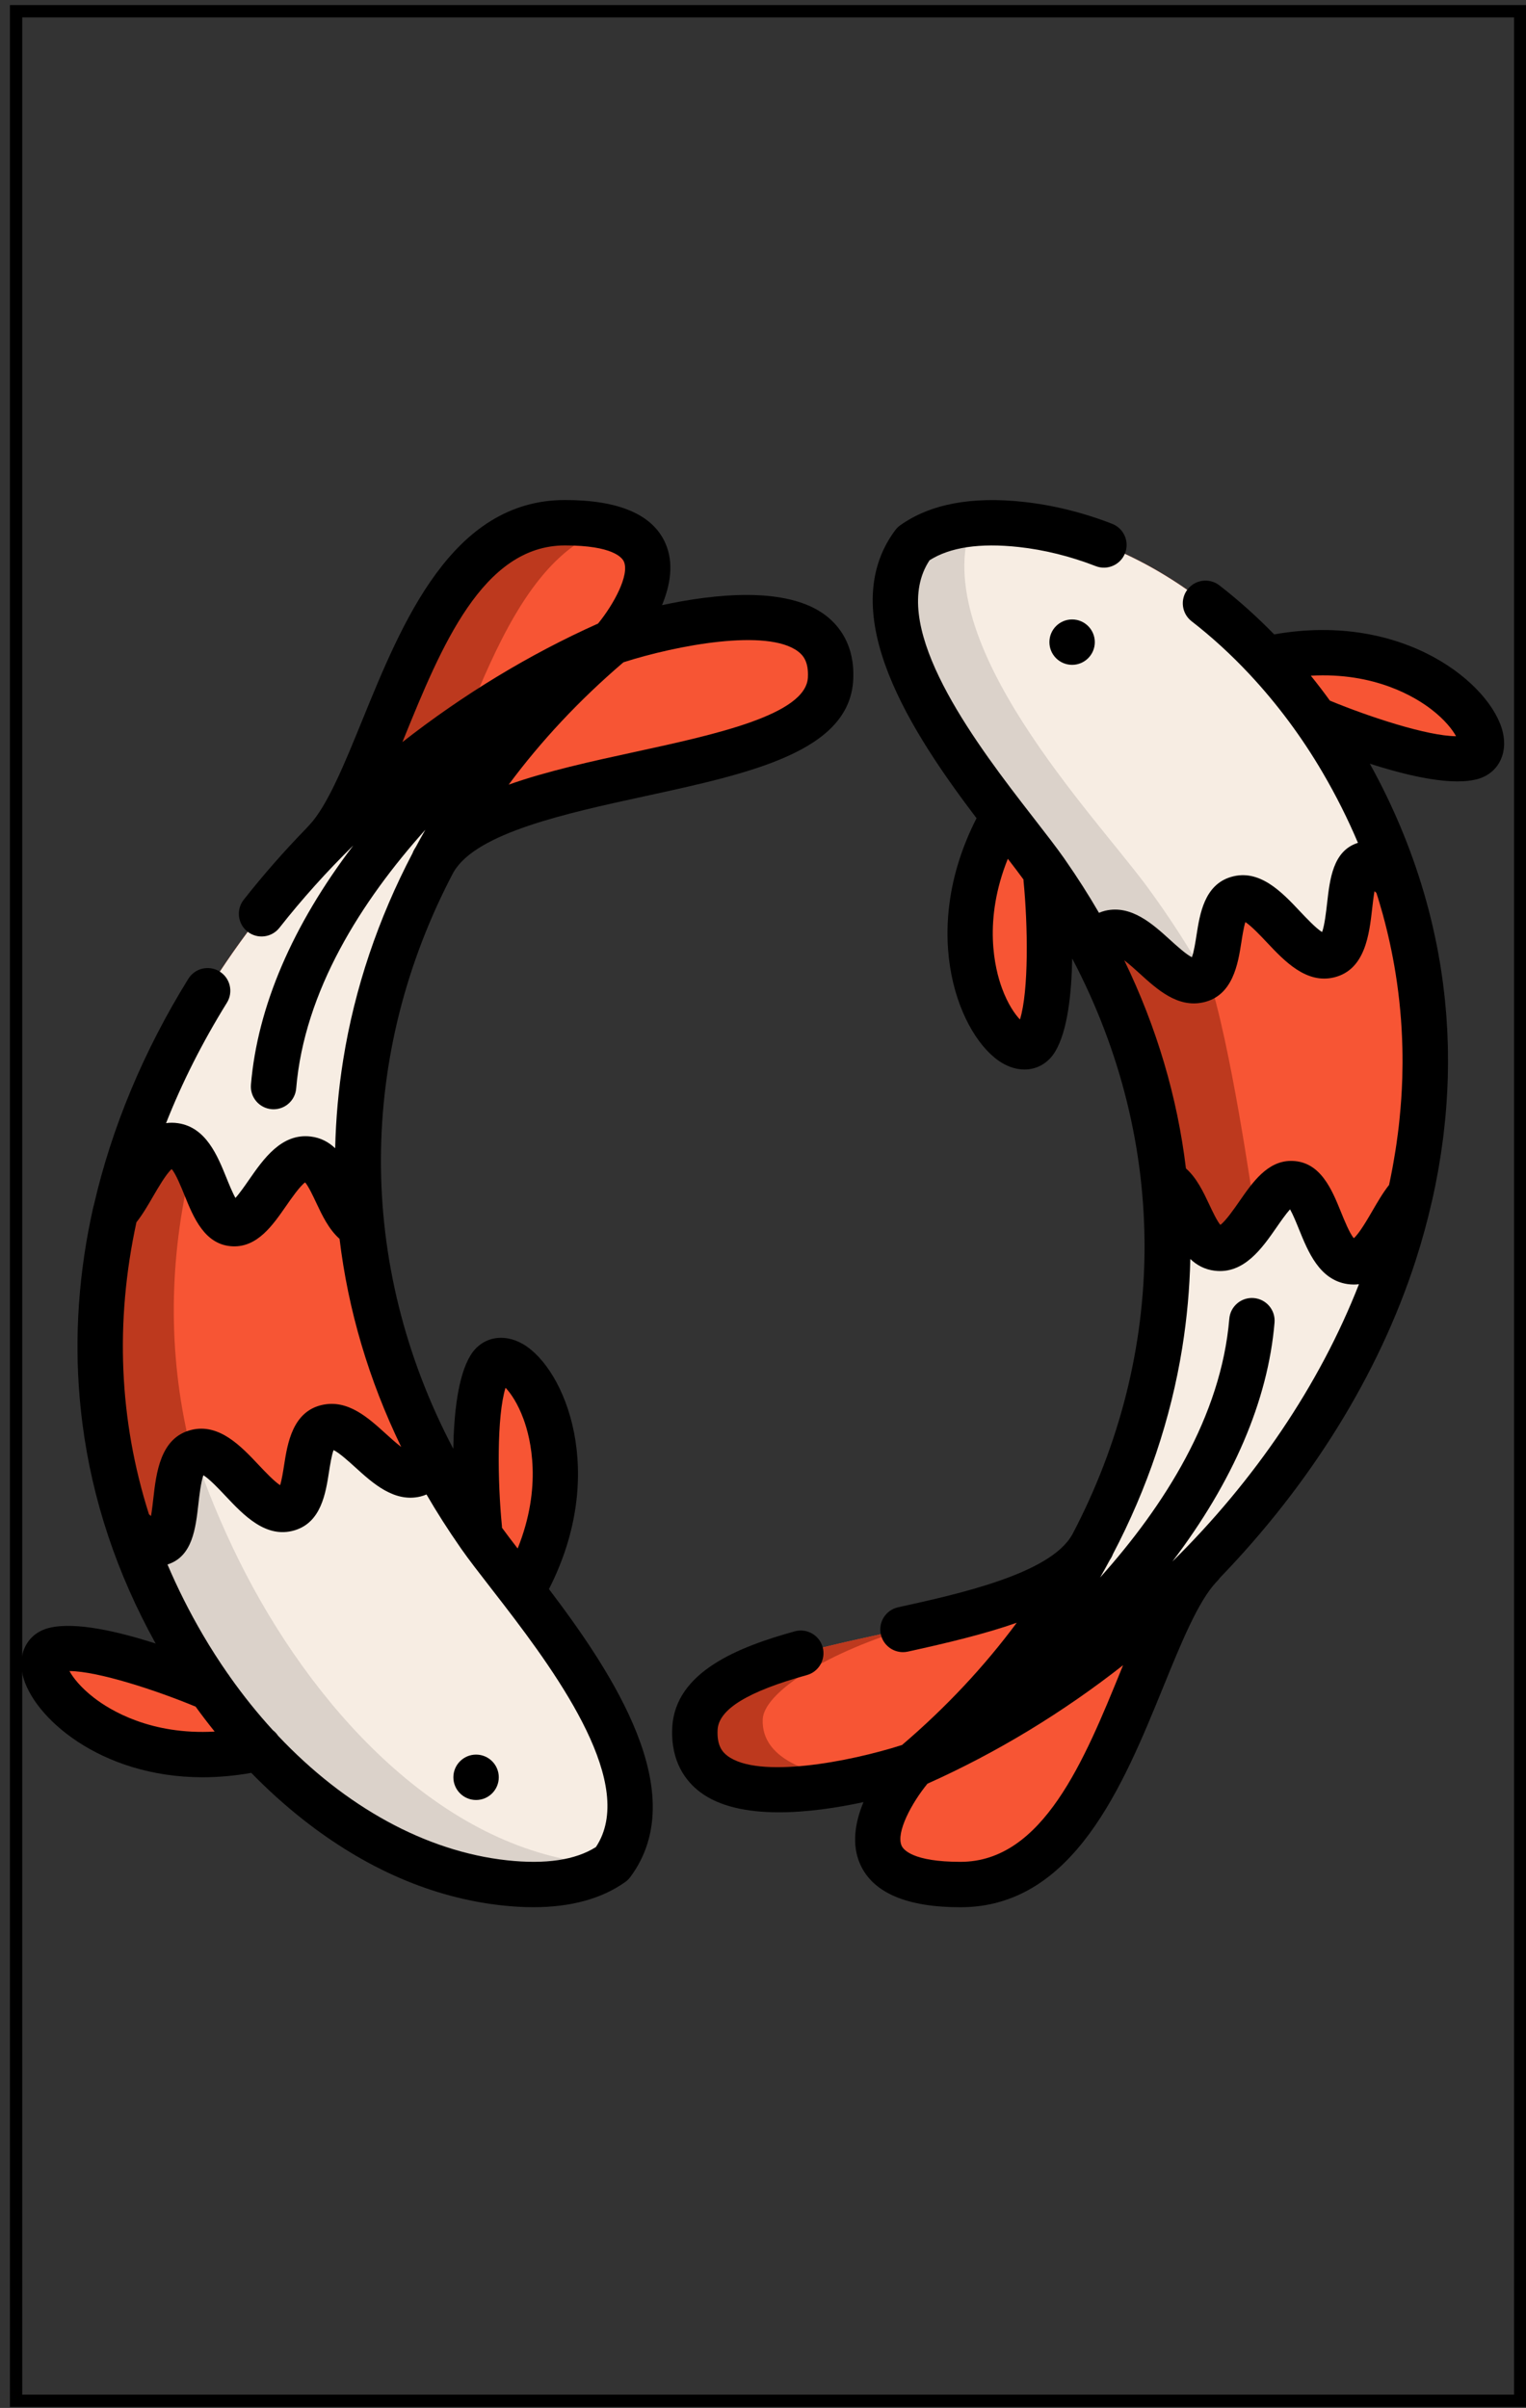 <?xml version="1.0" encoding="UTF-8" standalone="no"?>
<!-- Generator: Adobe Illustrator 13.0.0, SVG Export Plug-In . SVG Version: 6.00 Build 14948)  -->

<svg
   xmlns:dc="http://purl.org/dc/elements/1.1/"
   xmlns:cc="http://creativecommons.org/ns#"
   xmlns:rdf="http://www.w3.org/1999/02/22-rdf-syntax-ns#"
   xmlns:svg="http://www.w3.org/2000/svg"
   xmlns="http://www.w3.org/2000/svg"
   xmlns:sodipodi="http://sodipodi.sourceforge.net/DTD/sodipodi-0.dtd"
   xmlns:inkscape="http://www.inkscape.org/namespaces/inkscape"
   inkscape:version="0.92.4 (5da689c313, 2019-01-14)"
   sodipodi:docname="Hanafuda_koi-1 (copy 1).svg"
   xml:space="preserve"
   enable-background="new 0 0 372 587"
   viewBox="0 0 372 587"
   height="587px"
   width="372px"
   y="0px"
   x="0px"
   id="圖層_1"
   version="1.1"><rect x="0" y="0" width="372" height="587" fill="#333333" stroke="none"/><defs
   id="defs4231" /><sodipodi:namedview
   pagecolor="#ffffff"
   bordercolor="#666666"
   borderopacity="1"
   objecttolerance="10"
   gridtolerance="10"
   guidetolerance="10"
   inkscape:pageopacity="0"
   inkscape:pageshadow="2"
   inkscape:window-width="2560"
   inkscape:window-height="1332"
   id="namedview4229"
   showgrid="false"
   inkscape:zoom="1.9454855"
   inkscape:cx="97.770189"
   inkscape:cy="295.08365"
   inkscape:window-x="0"
   inkscape:window-y="33"
   inkscape:window-maximized="1"
   inkscape:current-layer="圖層_1" />

<path
   id="PATH77"
   stroke-miterlimit="100"
   d="M 370.59,585.26 H 3.92 V 2.74 h 366.67 z"
   inkscape:connector-curvature="0"
   style="display:inline;fill:none;stroke:#000000;stroke-width:3;stroke-miterlimit:100" />
<g
   id="g4731"
   transform="matrix(0.706,0,0,0.706,13.202,69.879)"
   style="display:inline"><path
     id="path2"
     d="m 358.379,434.669 c -19.348,34.972 -135.297,26.94 -137.125,63.251 -1.935,38.42 75.442,12.591 75.442,12.591 0,0 -36.555,41.222 16.249,41.222 50.914,0 60.805,-87.839 83.17,-110.403 z"
     style="fill:#f75534"
     inkscape:connector-curvature="0" /><path
     id="path4"
     d="m 244.668,494.612 c 0.433,-8.591 19.505,-21.935 49.998,-31.313 -35.589,7.86 -72.388,14.29 -73.412,34.621 -1.318,26.157 34.123,22.533 56.884,17.555 -14.011,-0.81 -34.222,-5.93 -33.47,-20.863 z"
     style="fill:#bd391e"
     inkscape:connector-curvature="0" /><path
     id="path6"
     d="m 130.957,198.593 c 19.348,-34.972 135.297,-26.94 137.125,-63.251 1.935,-38.42 -75.442,-12.591 -75.442,-12.591 0,0 36.555,-41.222 -16.249,-41.222 -50.914,0 -60.805,87.839 -83.17,110.403 z"
     style="fill:#f75534"
     inkscape:connector-curvature="0" /><path
     id="path8"
     d="m 120.497,191.932 c 20.532,-20.715 30.556,-96.435 71.455,-108.707 -4.011,-1.078 -9.116,-1.696 -15.561,-1.696 -50.914,0 -60.805,87.839 -83.17,110.403 l 37.734,6.661 c 0.833,-1.506 1.857,-2.927 3.031,-4.28 z"
     style="fill:#bd391e"
     inkscape:connector-curvature="0" /><g
     id="g22"
     transform="translate(-11.331,60.631)"><path
       inkscape:connector-curvature="0"
       id="path10"
       d="m 446.726,88.676 c 0,0 39.143,16.786 53.737,13.247 14.594,-3.539 -15.021,-46.256 -70.57,-33.953 -10e-4,0.001 -6.567,14.482 16.833,20.706 z"
       style="fill:#f75534" /><path
       inkscape:connector-curvature="0"
       id="path12"
       d="m 353.882,144.258 c 0,0 4.15,42.388 -3.639,55.227 -7.789,12.839 -39.538,-28.318 -11,-77.539 0,0 15.789,-1.876 14.639,22.312 z"
       style="fill:#f75534" /><path
       inkscape:connector-curvature="0"
       id="path14"
       d="m 65.273,423.324 c 0,0 -39.143,-16.786 -53.737,-13.247 -14.594,3.539 15.021,46.256 70.57,33.953 0,-10e-4 6.567,-14.482 -16.833,-20.706 z"
       style="fill:#f75534" /><path
       inkscape:connector-curvature="0"
       id="path16"
       d="m 158.116,367.742 c 0,0 -4.15,-42.388 3.639,-55.227 7.79,-12.839 39.538,28.318 11,77.539 0,0 -15.788,1.876 -14.639,-22.312 z"
       style="fill:#f75534" /><path
       inkscape:connector-curvature="0"
       id="path18"
       d="m 203.975,483.849 c -10.522,7.469 -24.784,8.023 -37.138,6.674 C 118.839,485.278 78.832,447.958 55.941,408.856 -23.065,273.897 72.501,120.032 203.975,62.123 110.057,141.438 86.183,267.801 158.339,370.717 c 16.124,22.996 69.953,80.416 45.636,113.132 z"
       style="fill:#f75534" /><path
       inkscape:connector-curvature="0"
       id="path20"
       d="m 141.371,342.798 c -1.076,3.365 -2.581,6.029 -5.402,6.708 -9.895,2.372 -20.522,-18.484 -30.344,-16.363 -9.916,2.142 -4.42,25.444 -13.531,28.151 -10.397,3.093 -21.065,-22.132 -31.535,-19.55 -10.156,2.508 -4.493,28.683 -12.33,31.338 -3.25,1.097 -7.022,-1.599 -10.992,-5.496 -11.985,-36.437 -12.696,-73.396 -4.723,-108.735 6.447,-6.875 11.63,-24.18 20.47,-22.863 10.313,1.546 10.971,26.625 20.396,26.928 8.829,0.293 15.308,-23.543 25.621,-22.299 8.798,1.055 10.23,19.771 18.348,23.135 2.8,26.694 10.689,53.371 24.022,79.046 z"
       style="fill:#f75534" /></g><path
     id="path24"
     d="m 46.565,306.965 c 0.877,-0.935 1.729,-2.067 2.573,-3.314 -1.916,-3.683 -4.214,-6.543 -7.485,-7.033 -8.84,-1.317 -14.023,15.987 -20.47,22.862 -7.973,35.339 -7.262,72.299 4.723,108.735 3.971,3.897 7.743,6.593 10.992,5.496 7.374,-2.497 2.799,-25.812 10.692,-30.648 -8.328,-32.312 -8.077,-64.839 -1.025,-96.098 z"
     style="fill:#bd391e"
     inkscape:connector-curvature="0" /><g
     id="g32"
     transform="translate(-11.331,60.631)"><path
       inkscape:connector-curvature="0"
       id="path26"
       d="m 98.762,250.398 c 2.456,0.081 4.73,-1.707 6.955,-4.3 -1.784,-2.934 -3.862,-5.142 -6.717,-5.484 -2.66,-0.321 -5.065,1.034 -7.322,3.207 1.854,3.716 3.998,6.478 7.084,6.577 z"
       style="fill:#f75534" /><path
       inkscape:connector-curvature="0"
       id="path28"
       d="m 85.941,329.228 c -7.144,1.764 -6.465,15.229 -8.158,23.991 4.797,5.028 9.582,9.481 14.31,8.075 6.847,-2.033 5.446,-15.696 8.534,-23.272 -4.906,-5.182 -9.817,-9.995 -14.686,-8.794 z"
       style="fill:#f75534" /><path
       inkscape:connector-curvature="0"
       id="path30"
       d="m 131.008,320.628 c -7.205,1.556 -6.277,14.276 -8.724,22.158 4.616,4.138 9.224,7.789 13.685,6.72 2.821,-0.679 4.326,-3.344 5.402,-6.708 -3.806,-7.329 -7.153,-14.741 -10.08,-22.21 -0.094,0.015 -0.188,0.019 -0.283,0.04 z"
       style="fill:#f75534" /></g><path
     id="path34"
     d="m 21.182,319.479 c 19.112,-84.638 88.054,-159.988 171.458,-196.728 -62.934,53.155 -94.417,127.439 -86.622,201.629 -8.119,-3.365 -9.55,-22.08 -18.348,-23.135 -10.313,-1.243 -16.792,22.592 -25.621,22.299 -9.425,-0.303 -10.083,-25.382 -20.396,-26.928 -8.841,-1.317 -14.024,15.988 -20.471,22.863 z"
     style="fill:#f7ede3"
     inkscape:connector-curvature="0" /><path
     d="m 192.64,544.483 c -10.522,7.471 -24.785,8.025 -37.136,6.666 -47.992,-5.245 -88.001,-42.56 -110.895,-81.661 -7.962,-13.605 -14.158,-27.398 -18.704,-41.275 3.971,3.897 7.743,6.593 10.992,5.496 7.837,-2.654 2.173,-28.83 12.33,-31.338 10.47,-2.581 21.138,22.644 31.535,19.55 9.112,-2.706 3.615,-26.009 13.531,-28.151 9.822,-2.121 20.449,18.735 30.344,16.363 2.821,-0.679 4.326,-3.344 5.402,-6.708 4.911,9.456 10.564,18.777 16.969,27.921 16.124,23.002 69.957,80.42 45.632,113.137 z"
     style="fill:#f7ede3"
     id="SVGCleanerId_0"
     inkscape:connector-curvature="0" /><g
     id="g38"
     transform="translate(-11.331,60.631)"><path
       inkscape:connector-curvature="0"
       d="m 203.971,483.852 c -10.522,7.471 -24.785,8.025 -37.136,6.666 -47.992,-5.245 -88.001,-42.56 -110.895,-81.661 -7.962,-13.605 -14.158,-27.398 -18.704,-41.275 3.971,3.897 7.743,6.593 10.992,5.496 7.837,-2.654 2.173,-28.83 12.33,-31.338 10.47,-2.581 21.138,22.644 31.535,19.55 9.112,-2.706 3.615,-26.009 13.531,-28.151 9.822,-2.121 20.449,18.735 30.344,16.363 2.821,-0.679 4.326,-3.344 5.402,-6.708 4.911,9.456 10.564,18.777 16.969,27.921 16.124,23.002 69.957,80.42 45.632,113.137 z"
       style="fill:#f7ede3"
       id="SVGCleanerId_0_1_" /></g><path
     id="path40"
     d="m 183.691,544.194 c -51.891,-6.708 -95.149,-54.423 -119.902,-104.425 -6.071,-12.269 -11.173,-24.659 -15.388,-37.12 -9.013,3.71 -3.889,28.482 -11.502,31.061 -3.25,1.097 -7.022,-1.599 -10.992,-5.496 4.545,13.876 10.742,27.67 18.704,41.275 22.894,39.101 62.903,76.415 110.895,81.661 12.113,1.332 26.058,0.808 36.517,-6.261 -2.828,-0.099 -5.623,-0.343 -8.332,-0.695 z"
     style="fill:#dbd2ca"
     inkscape:connector-curvature="0" /><g
     id="g46"
     transform="translate(-11.331,60.631)"><path
       inkscape:connector-curvature="0"
       id="path42"
       d="m 308.024,28.151 c 10.522,-7.469 24.784,-8.023 37.138,-6.674 47.998,5.245 88.005,42.565 110.896,81.667 79.006,134.959 -16.56,288.824 -148.034,346.733 C 401.941,370.562 425.816,244.199 353.66,141.283 337.536,118.287 283.707,60.867 308.024,28.151 Z"
       style="fill:#f75534" /><path
       inkscape:connector-curvature="0"
       id="path44"
       d="m 370.628,169.202 c 1.076,-3.365 2.581,-6.029 5.402,-6.708 9.895,-2.372 20.522,18.484 30.344,16.363 9.916,-2.142 4.42,-25.444 13.531,-28.151 10.397,-3.093 21.065,22.132 31.535,19.55 10.156,-2.508 4.493,-28.683 12.33,-31.338 3.25,-1.097 7.022,1.599 10.992,5.496 11.985,36.437 12.696,73.396 4.723,108.735 -6.447,6.875 -11.63,24.18 -20.47,22.863 -10.313,-1.546 -10.971,-26.625 -20.396,-26.928 -8.829,-0.293 -15.308,23.543 -25.621,22.299 -8.798,-1.055 -10.23,-19.771 -18.348,-23.135 -2.8,-26.694 -10.689,-53.371 -24.022,-79.046 z"
       style="fill:#f75534" /></g><path
     id="path48"
     d="m 398.331,237.5 c -0.859,0.987 -1.924,1.694 -3.288,1.988 -9.822,2.121 -20.449,-18.735 -30.344,-16.363 -2.821,0.679 -4.326,3.344 -5.402,6.708 13.333,25.674 21.222,52.35 24.022,79.049 8.119,3.365 9.55,22.08 18.348,23.135 5.097,0.614 9.257,-4.893 13.227,-10.589 -1.344,-8.225 -8.647,-60.16 -16.563,-83.928 z"
     style="fill:#bd391e"
     inkscape:connector-curvature="0" /><g
     id="g54"
     transform="translate(-11.331,60.631)"><path
       inkscape:connector-curvature="0"
       id="path50"
       d="M 479.485,253.152 C 460.374,337.79 391.432,413.14 308.028,449.88 c 62.934,-53.155 94.417,-127.439 86.622,-201.629 8.119,3.365 9.55,22.08 18.348,23.135 10.313,1.243 16.792,-22.592 25.621,-22.299 9.425,0.303 10.083,25.382 20.396,26.928 8.841,1.317 14.023,-15.988 20.47,-22.863 z"
       style="fill:#f7ede3" /><path
       inkscape:connector-curvature="0"
       id="path52"
       d="m 308.028,28.149 c 10.522,-7.471 24.785,-8.025 37.136,-6.666 47.992,5.245 88.001,42.56 110.895,81.661 7.962,13.605 14.158,27.398 18.704,41.275 -3.971,-3.897 -7.743,-6.593 -10.992,-5.496 -7.837,2.654 -2.173,28.83 -12.33,31.338 -10.47,2.581 -21.138,-22.644 -31.535,-19.55 -9.112,2.706 -3.615,26.009 -13.531,28.151 -9.822,2.121 -20.449,-18.735 -30.344,-16.363 -2.821,0.679 -4.326,3.344 -5.402,6.708 C 365.718,159.751 360.065,150.43 353.66,141.286 337.536,118.284 283.703,60.865 308.028,28.149 Z"
       style="fill:#f7ede3" /></g><path
     id="path56"
     d="m 377.425,207.244 c -18.25,-24.788 -75.7,-84.26 -60.663,-125.368 -7.197,0.736 -14.211,2.747 -20.065,6.905 -24.325,32.717 29.508,90.135 45.631,113.134 6.405,9.143 12.058,18.463 16.969,27.921 1.076,-3.365 2.581,-6.029 5.402,-6.708 9.895,-2.372 20.522,18.484 30.344,16.363 0.971,-0.21 1.789,-0.627 2.492,-1.203 -5.993,-10.599 -12.693,-20.963 -20.11,-31.044 z"
     style="fill:#dbd2ca"
     inkscape:connector-curvature="0" /><circle
     id="circle58"
     r="7.837"
     cy="514.712"
     cx="145.685" /><circle
     id="circle60"
     r="7.837"
     cy="122.75"
     cx="351.488" /><path
     id="path62"
     d="m 9.132,387.077 c 0.048,0.478 0.097,0.955 0.149,1.432 0.059,0.537 0.122,1.074 0.185,1.611 0.096,0.83 0.195,1.659 0.303,2.487 0.003,0.024 0.006,0.047 0.009,0.071 3.39,26.219 11.837,51.598 25.267,75.849 -12.694,-4.089 -27.64,-7.625 -36.693,-5.427 -7.248,1.753 -11.046,8.437 -9.236,16.253 3.329,14.376 26.635,35.349 62.164,35.348 5.327,0 10.934,-0.482 16.784,-1.517 5.642,5.779 11.567,11.142 17.72,15.993 21.736,17.138 44.907,27.157 68.867,29.775 3.757,0.411 7.356,0.615 10.794,0.615 12.947,0 23.591,-2.909 31.732,-8.689 0.671,-0.476 1.263,-1.055 1.753,-1.716 21.443,-28.85 -6.015,-70.348 -28.086,-99.446 20.437,-39.991 5.619,-75.962 -8.851,-84.52 -6.897,-4.077 -14.409,-2.477 -18.268,3.885 -4.311,7.097 -5.696,20.039 -5.908,32.214 -33.76,-64.16 -32.86,-136.535 0.003,-198.979 0.055,-0.093 0.121,-0.18 0.172,-0.276 7.913,-13.466 38.799,-20.182 66.062,-26.11 36.307,-7.894 70.602,-15.351 71.857,-40.205 0.6,-11.926 -4.865,-18.675 -9.556,-22.238 -13.449,-10.212 -38.631,-7.364 -56.469,-3.505 2.823,-6.797 4.243,-14.551 1.115,-21.506 -4.417,-9.819 -16.061,-14.798 -34.611,-14.798 -39.021,0 -56.207,42.181 -70.015,76.074 -6.181,15.171 -12.018,29.5 -18.279,36.189 l -0.567,0.588 c -0.112,0.118 -0.21,0.242 -0.313,0.366 -7.723,7.932 -15.006,16.217 -21.761,24.807 -2.676,3.402 -2.088,8.329 1.314,11.005 3.401,2.675 8.329,2.087 11.005,-1.314 7.811,-9.931 16.361,-19.434 25.507,-28.424 -20.994,27.588 -33.072,55.652 -35.331,82.587 -0.362,4.313 2.841,8.103 7.154,8.465 0.223,0.019 0.444,0.028 0.664,0.028 4.032,0 7.457,-3.093 7.801,-7.183 2.826,-33.702 22.463,-64.612 44.606,-89.335 -1.118,1.952 -2.204,3.917 -3.264,5.892 -0.204,0.326 -0.417,0.648 -0.607,0.981 -0.217,0.38 -0.392,0.782 -0.544,1.192 -11.861,22.608 -20.008,46.664 -23.954,71.361 -1.632,10.211 -2.541,20.403 -2.771,30.546 -2.213,-2.096 -4.934,-3.624 -8.43,-4.043 -10.113,-1.227 -16.365,7.789 -21.385,15.028 -1.269,1.831 -3.164,4.563 -4.622,6.18 -1.045,-1.854 -2.26,-4.857 -3.074,-6.868 -3.155,-7.794 -7.081,-17.494 -16.722,-18.939 -1.467,-0.218 -2.849,-0.213 -4.159,-0.028 5.503,-13.963 12.507,-27.854 21.011,-41.579 2.28,-3.679 1.145,-8.51 -2.534,-10.79 -3.68,-2.28 -8.51,-1.144 -10.79,2.534 -15.468,24.964 -26.494,51.481 -32.616,78.14 -0.064,0.204 -0.135,0.404 -0.182,0.613 -5.024,22.265 -6.585,44.342 -4.71,66.029 0.014,0.156 0.027,0.311 0.041,0.467 0.082,0.947 0.171,1.889 0.269,2.83 z m 247.749,-261.1 c 1.717,1.304 3.652,3.501 3.377,8.962 -0.65,12.874 -31.933,19.676 -59.533,25.677 -15.166,3.298 -30.572,6.65 -43.789,11.343 11.152,-15.041 24.378,-29.228 39.635,-42.255 18.341,-5.878 49.688,-11.801 60.31,-3.727 z m -80.488,-36.62 c 16.524,0 19.726,4.246 20.314,5.547 2.08,4.605 -3.579,14.935 -8.897,21.424 -23.813,10.661 -46.671,24.569 -67.568,40.943 0.217,-0.533 0.433,-1.062 0.652,-1.6 12.662,-31.083 27.016,-66.314 55.499,-66.314 z M 13.743,487.25 c -4.588,-3.551 -7.208,-6.93 -8.467,-9.224 9.889,0.055 29.918,6.625 43.573,12.292 2.122,2.936 4.315,5.804 6.572,8.606 -22.054,1.236 -36.104,-7.36 -41.678,-11.674 z m 173.324,51.545 c -7.071,4.491 -17.392,6.032 -30.714,4.577 -28.104,-3.071 -55.95,-18.528 -79.043,-43.006 -0.482,-0.73 -1.084,-1.371 -1.775,-1.904 -5.228,-5.706 -10.196,-11.885 -14.858,-18.487 -0.213,-0.362 -0.453,-0.706 -0.724,-1.031 -2.995,-4.3 -5.867,-8.766 -8.586,-13.411 -4.672,-7.98 -8.746,-16.092 -12.24,-24.314 0.093,-0.029 0.184,-0.05 0.277,-0.082 8.369,-2.834 9.449,-12.385 10.403,-20.813 0.317,-2.794 0.863,-7.628 1.721,-9.906 2.069,1.235 5.491,4.865 7.662,7.169 6.209,6.588 13.936,14.788 23.799,11.852 9.195,-2.73 10.76,-12.782 11.903,-20.123 0.353,-2.272 0.906,-5.815 1.59,-7.592 1.969,0.936 5.403,4.056 7.573,6.028 5.966,5.421 13.394,12.166 22.413,10.006 0.754,-0.182 1.444,-0.429 2.101,-0.707 3.571,6.149 7.439,12.217 11.604,18.192 0.037,0.056 0.075,0.111 0.114,0.166 0.102,0.146 0.2,0.295 0.302,0.441 2.642,3.768 6.128,8.26 10.166,13.461 1.437,1.852 2.946,3.796 4.499,5.815 0.036,0.047 0.072,0.094 0.108,0.14 19.374,25.194 45.812,62.253 31.705,83.529 z m -31.213,-158.588 c 1.8,1.887 4.22,5.391 6.212,10.809 2.485,6.762 6.571,23.344 -2.024,44.692 -2.047,-2.651 -3.88,-5.058 -5.424,-7.186 l 0.016,-0.345 -0.055,-0.563 c -1.44,-14.751 -1.814,-37.493 1.275,-47.407 z m -115.267,-75.514 c 1.433,1.649 3.331,6.338 4.404,8.99 3.135,7.743 7.035,17.379 16.79,17.693 8.452,0.259 13.69,-7.282 18.315,-13.954 1.709,-2.465 4.745,-6.843 6.564,-8.128 1.159,1.346 2.768,4.77 3.781,6.925 2.072,4.407 4.354,9.248 8.103,12.573 2.965,24.628 10.098,48.746 21.297,71.864 -1.816,-1.388 -3.874,-3.256 -5.249,-4.504 -6.161,-5.598 -13.141,-11.942 -21.961,-10.037 -10.339,2.234 -12.079,13.401 -13.23,20.789 -0.318,2.035 -0.799,5.132 -1.38,6.947 -2.067,-1.326 -5.333,-4.793 -7.427,-7.014 -6.066,-6.436 -13.614,-14.45 -23.254,-12.07 -10.716,2.646 -12.1,14.869 -13.109,23.793 -0.191,1.685 -0.457,4.035 -0.793,5.951 -0.217,-0.184 -0.451,-0.389 -0.702,-0.614 -10.326,-32.484 -11.782,-66.385 -4.331,-100.822 2.125,-2.683 3.989,-5.895 5.802,-9.022 1.632,-2.809 4.526,-7.794 6.38,-9.36 z"
     inkscape:connector-curvature="0" /><path
     id="path64"
     d="m 292.765,503.557 c -18.339,5.878 -49.686,11.8 -60.309,3.728 -1.717,-1.304 -3.652,-3.501 -3.377,-8.963 0.356,-7.079 10.436,-13.262 30.815,-18.901 4.171,-1.155 6.617,-5.472 5.463,-9.643 -1.154,-4.171 -5.47,-6.616 -9.643,-5.463 -19.177,5.307 -41.315,13.879 -42.289,33.22 -0.6,11.926 4.865,18.675 9.556,22.238 13.448,10.212 38.63,7.363 56.469,3.505 -2.823,6.797 -4.243,14.551 -1.115,21.506 4.417,9.819 16.061,14.798 34.611,14.798 39.022,0 56.205,-42.176 70.012,-76.065 6.194,-15.203 12.045,-29.562 18.345,-36.261 l 0.52,-0.541 c 0.275,-0.292 0.513,-0.602 0.735,-0.921 30.994,-32.089 54.693,-69.815 67.525,-109.444 2.234,-6.899 4.115,-13.799 5.68,-20.691 0.013,-0.05 0.032,-0.098 0.044,-0.148 0.057,-0.253 0.109,-0.506 0.165,-0.759 0.183,-0.821 0.362,-1.643 0.535,-2.464 0.154,-0.726 0.298,-1.452 0.444,-2.178 0.303,-1.507 0.591,-3.013 0.862,-4.519 0.094,-0.521 0.187,-1.043 0.277,-1.563 0.549,-3.169 1.025,-6.336 1.433,-9.498 0.07,-0.542 0.136,-1.085 0.202,-1.626 0.183,-1.511 0.349,-3.021 0.499,-4.53 0.069,-0.686 0.139,-1.374 0.201,-2.061 0.078,-0.867 0.15,-1.735 0.218,-2.601 0.069,-0.885 0.13,-1.769 0.187,-2.653 0.071,-1.084 0.134,-2.166 0.188,-3.248 0.048,-0.958 0.091,-1.916 0.126,-2.875 0.025,-0.682 0.05,-1.364 0.068,-2.045 0.039,-1.423 0.064,-2.845 0.073,-4.266 0.003,-0.555 0,-1.109 -10e-4,-1.663 -0.002,-1.171 -0.014,-2.341 -0.034,-3.51 -0.009,-0.48 -0.014,-0.96 -0.026,-1.44 -0.038,-1.509 -0.096,-3.017 -0.167,-4.522 -0.024,-0.505 -0.051,-1.008 -0.079,-1.513 -0.075,-1.382 -0.163,-2.764 -0.266,-4.143 -0.027,-0.366 -0.054,-0.732 -0.084,-1.098 -0.114,-1.413 -0.245,-2.824 -0.388,-4.234 -0.053,-0.526 -0.107,-1.05 -0.164,-1.575 -0.161,-1.474 -0.333,-2.948 -0.526,-4.418 -0.066,-0.507 -0.141,-1.012 -0.211,-1.519 -0.15,-1.088 -0.31,-2.173 -0.479,-3.259 -0.095,-0.611 -0.187,-1.224 -0.287,-1.834 -0.222,-1.347 -0.457,-2.692 -0.705,-4.034 -0.135,-0.731 -0.278,-1.461 -0.421,-2.191 -0.159,-0.808 -0.323,-1.614 -0.491,-2.42 -0.262,-1.259 -0.538,-2.517 -0.824,-3.772 -0.159,-0.697 -0.317,-1.393 -0.484,-2.089 -0.217,-0.912 -0.442,-1.822 -0.673,-2.732 -0.123,-0.488 -0.253,-0.975 -0.38,-1.462 -0.433,-1.66 -0.887,-3.315 -1.363,-4.968 -0.117,-0.406 -0.233,-0.814 -0.353,-1.22 -4.446,-15.119 -10.638,-29.923 -18.592,-44.291 10.033,3.227 21.473,6.116 30.281,6.115 2.352,0 4.518,-0.207 6.418,-0.668 7.248,-1.753 11.047,-8.439 9.236,-16.257 -3.831,-16.534 -34.083,-41.793 -78.958,-33.838 -6.007,-6.15 -12.333,-11.829 -18.919,-16.927 -3.423,-2.65 -8.346,-2.023 -10.994,1.4 -2.65,3.423 -2.023,8.345 1.4,10.994 6.962,5.39 13.618,11.493 19.874,18.168 0.053,0.062 0.111,0.118 0.165,0.178 9.443,10.102 17.963,21.519 25.182,33.851 4.662,7.964 8.735,16.081 12.221,24.325 -0.087,0.027 -0.171,0.041 -0.259,0.07 -8.369,2.834 -9.449,12.385 -10.403,20.813 -0.317,2.794 -0.863,7.628 -1.721,9.906 -2.069,-1.235 -5.491,-4.865 -7.662,-7.169 -6.209,-6.587 -13.934,-14.785 -23.799,-11.852 -9.195,2.73 -10.76,12.782 -11.903,20.123 -0.353,2.272 -0.906,5.815 -1.59,7.592 -1.969,-0.936 -5.403,-4.056 -7.573,-6.028 -5.967,-5.422 -13.398,-12.168 -22.413,-10.006 -0.754,0.182 -1.444,0.429 -2.101,0.707 -3.571,-6.149 -7.439,-12.217 -11.604,-18.192 -0.037,-0.056 -0.075,-0.111 -0.114,-0.166 -0.102,-0.146 -0.2,-0.295 -0.302,-0.441 -2.642,-3.768 -6.128,-8.26 -10.166,-13.461 -1.437,-1.852 -2.946,-3.796 -4.499,-5.815 -0.036,-0.047 -0.072,-0.094 -0.108,-0.14 -19.376,-25.191 -45.814,-62.251 -31.706,-83.528 7.071,-4.492 17.394,-6.03 30.714,-4.577 8.906,0.973 17.874,3.195 26.653,6.604 4.033,1.566 8.575,-0.435 10.142,-4.47 1.566,-4.034 -0.435,-8.575 -4.47,-10.142 -10.054,-3.904 -20.358,-6.452 -30.624,-7.573 -17.915,-1.959 -32.224,0.759 -42.527,8.074 -0.671,0.476 -1.263,1.055 -1.753,1.716 -21.443,28.85 6.015,70.348 28.086,99.446 -20.437,39.991 -5.619,75.963 8.851,84.521 2.553,1.509 5.19,2.241 7.696,2.241 4.262,0 8.143,-2.118 10.573,-6.126 4.311,-7.097 5.696,-20.039 5.908,-32.214 33.74,64.122 32.861,136.45 0.055,198.869 -0.047,0.076 -0.099,0.147 -0.144,0.226 -7.673,13.424 -39.175,20.354 -60.021,24.94 -4.228,0.93 -6.901,5.111 -5.971,9.337 0.806,3.66 4.047,6.154 7.647,6.154 0.558,0 1.124,-0.06 1.692,-0.185 13.702,-3.015 26.548,-6.074 37.594,-9.964 -11.148,15.021 -24.364,29.194 -39.606,42.208 z m 20.179,40.348 c -16.524,0 -19.726,-4.246 -20.314,-5.547 -2.082,-4.608 3.589,-14.952 8.912,-21.44 24.13,-10.801 46.879,-24.683 67.551,-40.917 -0.217,0.533 -0.433,1.062 -0.652,1.599 -12.662,31.078 -27.014,66.305 -55.497,66.305 z m 162.648,-397.897 c 4.588,3.551 7.208,6.93 8.468,9.224 -9.868,-0.069 -29.899,-6.631 -43.565,-12.287 -2.124,-2.939 -4.322,-5.809 -6.58,-8.612 22.053,-1.238 36.102,7.361 41.677,11.675 z m -100.85,91.101 c 6.161,5.598 13.144,11.943 21.961,10.037 10.339,-2.234 12.079,-13.401 13.23,-20.789 0.318,-2.035 0.799,-5.131 1.38,-6.946 2.067,1.326 5.333,4.793 7.427,7.014 6.066,6.436 13.614,14.448 23.254,12.07 10.716,-2.646 12.1,-14.869 13.109,-23.793 0.191,-1.685 0.457,-4.035 0.793,-5.951 0.205,0.173 0.428,0.369 0.662,0.58 0.168,0.531 0.343,1.061 0.507,1.591 0.208,0.674 0.406,1.348 0.607,2.023 0.363,1.223 0.723,2.445 1.061,3.672 0.053,0.192 0.1,0.385 0.153,0.577 1.782,6.56 3.214,13.18 4.285,19.852 0,0.003 10e-4,0.006 10e-4,0.008 1.368,8.525 2.155,17.134 2.358,25.803 10e-4,0.033 0.002,0.067 0.003,0.1 0.038,1.634 0.051,3.272 0.047,4.91 -0.001,0.228 -0.003,0.457 -0.004,0.684 -0.009,1.572 -0.034,3.144 -0.081,4.72 -0.006,0.191 -0.016,0.382 -0.022,0.574 -0.144,4.359 -0.446,8.732 -0.883,13.113 -0.097,0.971 -0.191,1.941 -0.303,2.913 -0.101,0.887 -0.217,1.774 -0.33,2.662 -0.149,1.165 -0.306,2.33 -0.476,3.496 -0.112,0.767 -0.227,1.534 -0.347,2.301 -0.217,1.38 -0.451,2.762 -0.698,4.145 -0.103,0.581 -0.201,1.162 -0.309,1.743 -0.371,1.987 -0.765,3.977 -1.196,5.968 -2.125,2.683 -3.989,5.895 -5.802,9.022 -1.631,2.811 -4.523,7.795 -6.378,9.36 -1.433,-1.649 -3.331,-6.338 -4.405,-8.99 -3.135,-7.743 -7.035,-17.379 -16.79,-17.693 -0.153,-0.004 -0.304,-0.007 -0.455,-0.007 -8.182,0 -13.319,7.409 -17.861,13.961 -1.709,2.465 -4.745,6.843 -6.564,8.128 -1.159,-1.346 -2.768,-4.77 -3.781,-6.925 -2.072,-4.407 -4.354,-9.248 -8.103,-12.573 -2.965,-24.628 -10.098,-48.746 -21.297,-71.864 1.815,1.388 3.873,3.256 5.247,4.504 z m -41.259,15.946 c -1.8,-1.887 -4.22,-5.391 -6.212,-10.809 -2.485,-6.762 -6.571,-23.344 2.024,-44.692 2.046,2.651 3.879,5.058 5.424,7.186 l -0.016,0.345 0.055,0.563 c 1.439,14.751 1.813,37.493 -1.275,47.407 z m 56.05,113.245 c 1.632,-10.211 2.541,-20.403 2.771,-30.546 2.213,2.096 4.934,3.624 8.43,4.043 10.107,1.224 16.365,-7.789 21.385,-15.028 1.268,-1.831 3.164,-4.563 4.622,-6.18 1.045,1.854 2.26,4.857 3.074,6.868 3.155,7.794 7.081,17.494 16.721,18.939 0.764,0.114 1.504,0.168 2.224,0.168 0.605,0 1.194,-0.04 1.77,-0.114 -13.623,34.836 -36.023,67.753 -64.432,95.778 20.967,-27.57 33.029,-55.614 35.286,-82.529 0.362,-4.313 -2.841,-8.103 -7.154,-8.465 -4.318,-0.36 -8.103,2.842 -8.465,7.154 -2.826,33.704 -22.465,64.614 -44.608,89.338 1.118,-1.953 2.205,-3.918 3.267,-5.894 0.206,-0.331 0.418,-0.659 0.611,-0.998 0.217,-0.38 0.39,-0.772 0.537,-1.17 11.864,-22.607 20.013,-46.665 23.961,-71.364 z"
     inkscape:connector-curvature="0" /><g
     id="g66"
     transform="translate(-11.331,60.631)" /><g
     id="g68"
     transform="translate(-11.331,60.631)" /><g
     id="g70"
     transform="translate(-11.331,60.631)" /><g
     id="g72"
     transform="translate(-11.331,60.631)" /><g
     id="g74"
     transform="translate(-11.331,60.631)" /><g
     id="g76"
     transform="translate(-11.331,60.631)" /><g
     id="g78"
     transform="translate(-11.331,60.631)" /><g
     id="g80"
     transform="translate(-11.331,60.631)" /><g
     id="g82"
     transform="translate(-11.331,60.631)" /><g
     id="g84"
     transform="translate(-11.331,60.631)" /><g
     id="g86"
     transform="translate(-11.331,60.631)" /><g
     id="g88"
     transform="translate(-11.331,60.631)" /><g
     id="g90"
     transform="translate(-11.331,60.631)" /><g
     id="g92"
     transform="translate(-11.331,60.631)" /><g
     id="g94"
     transform="translate(-11.331,60.631)" /></g></svg>